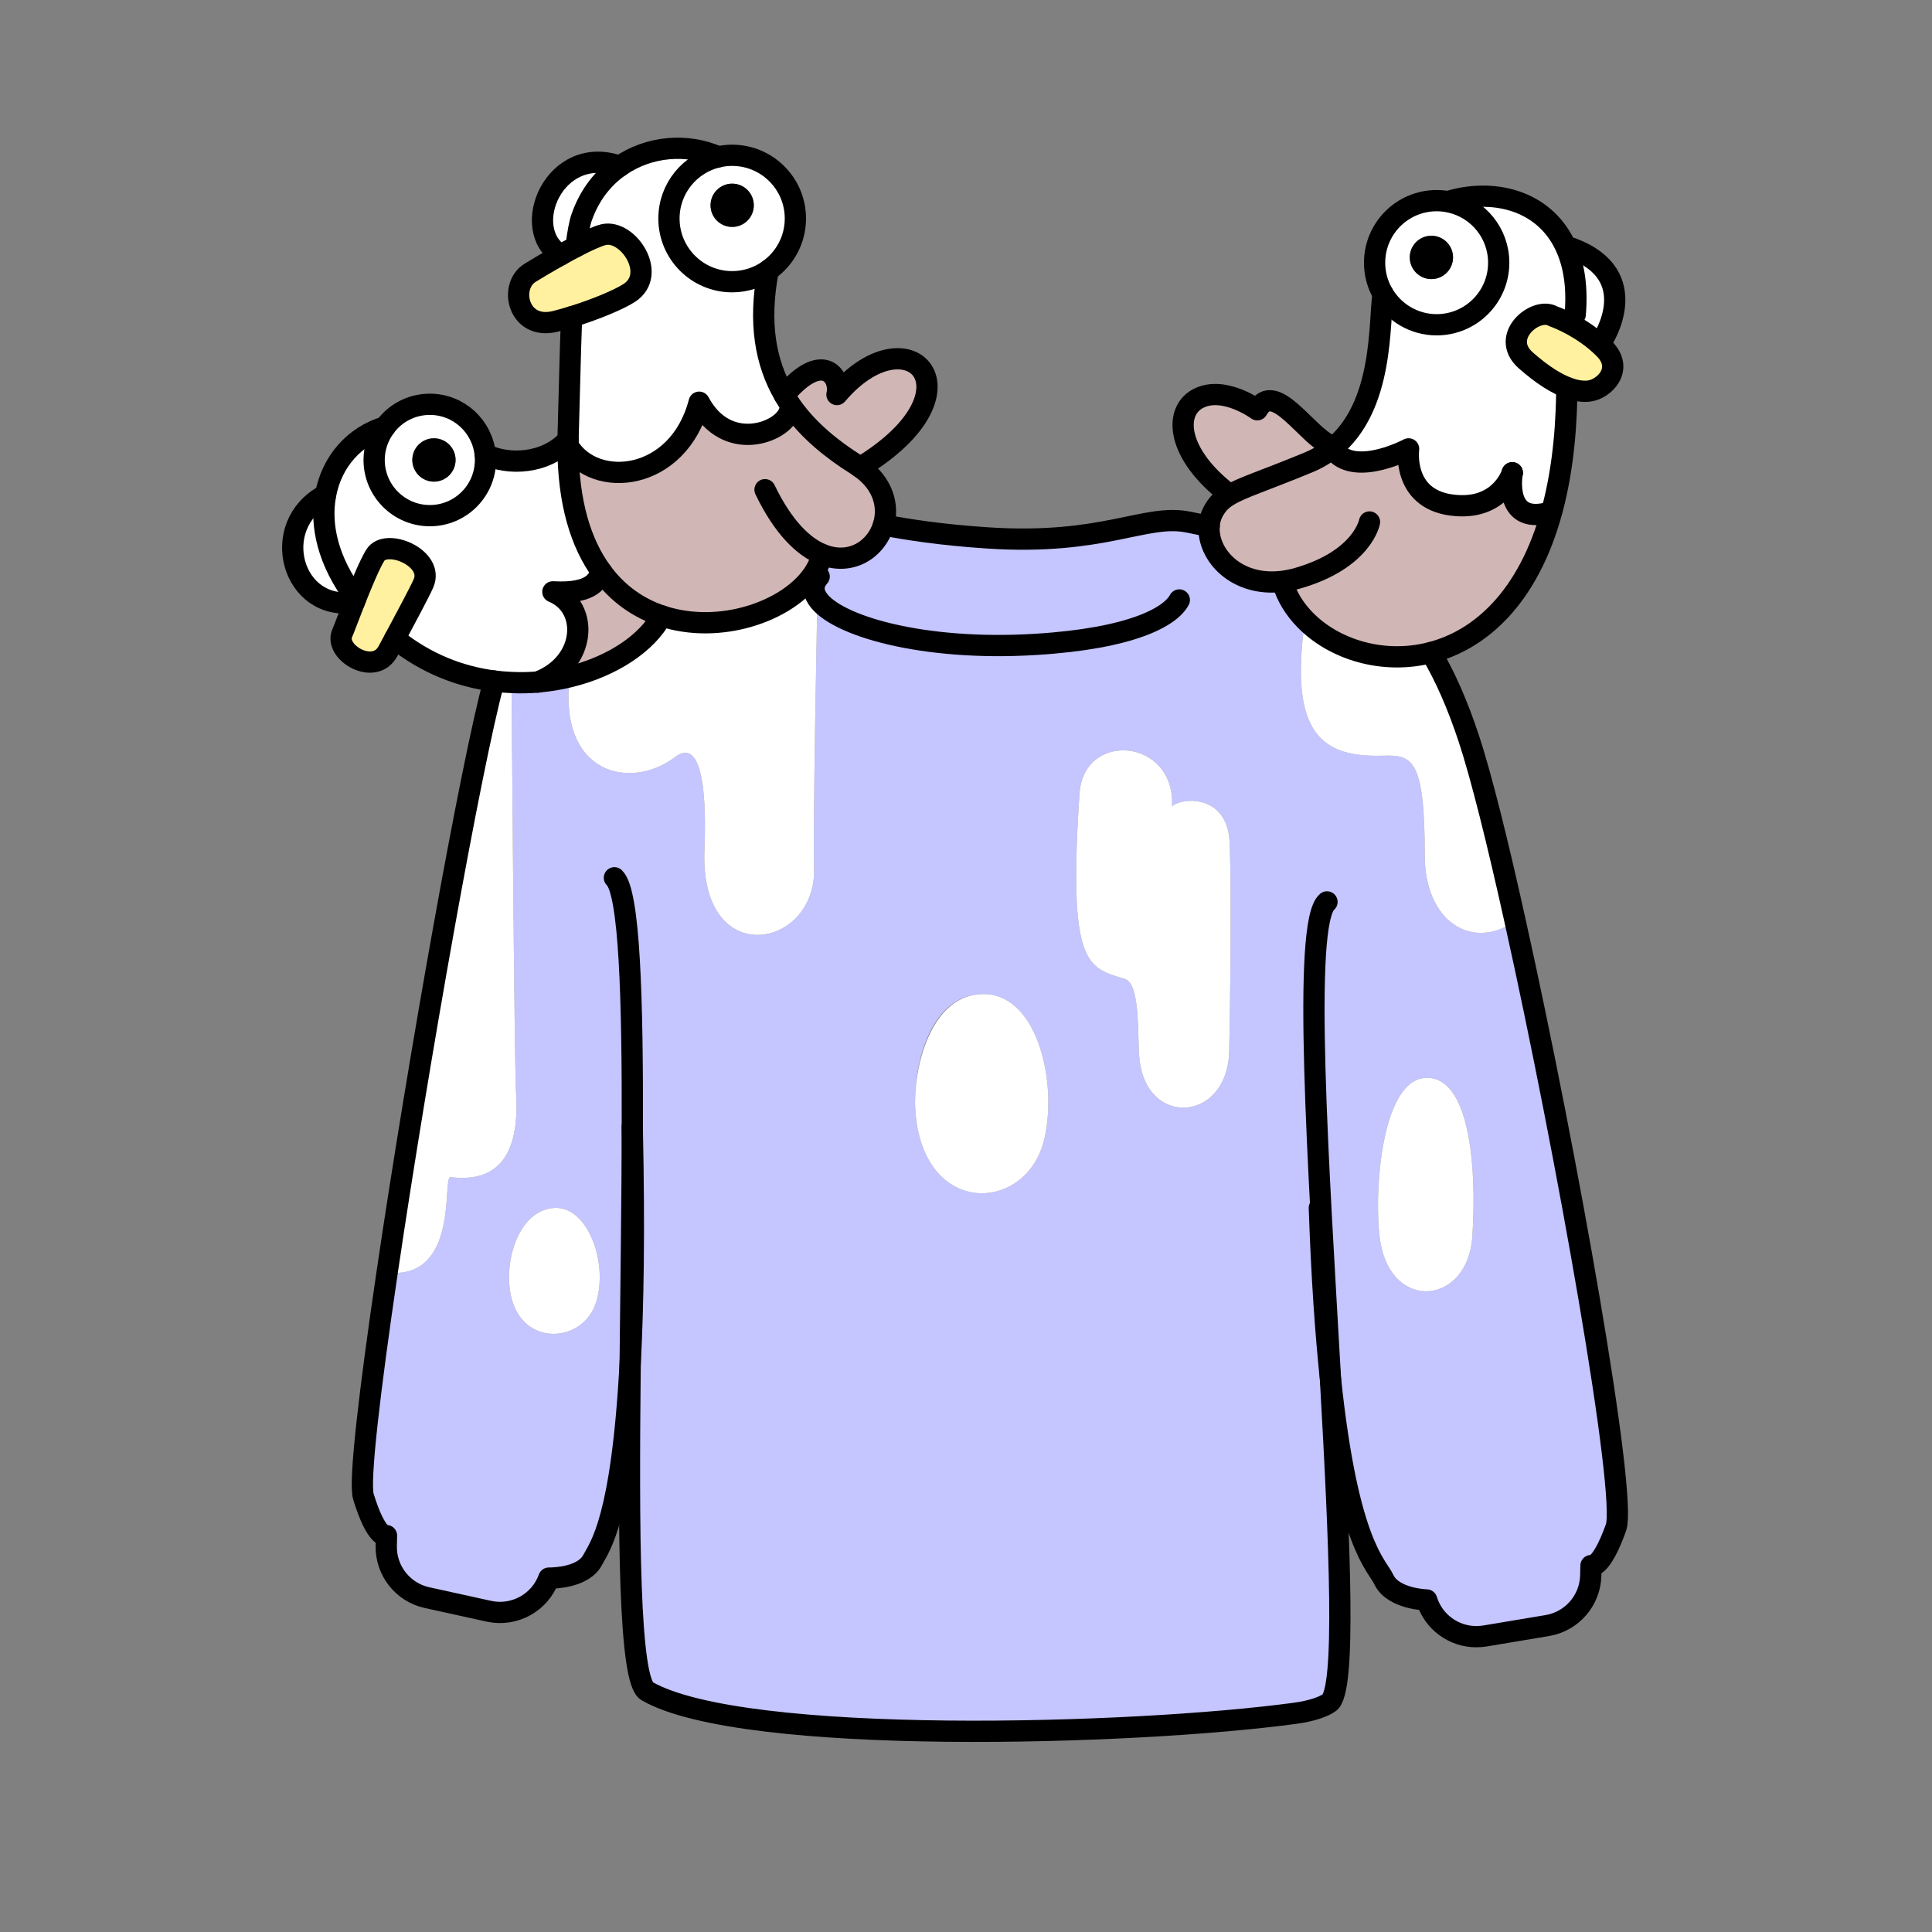 <?xml version="1.0" encoding="UTF-8"?><svg id="Layer_2" xmlns="http://www.w3.org/2000/svg" viewBox="0 0 1000 1000"><rect x="0" y="0" width="1000" height="1000" fill="#808080" stroke="none"/><defs><style>.cls-1,.cls-2{fill:none;}.cls-3{fill:#fff;}.cls-4{fill:#fff19f;}.cls-5{fill:#d1b6b6;}.cls-6{fill:#c5c5ff;}.cls-2{stroke:#000;stroke-linecap:round;stroke-linejoin:round;stroke-width:11px;}</style></defs><g id="_02"><g><rect class="cls-1" width="1000" height="1000"/><g><g><path class="cls-6" d="m688.65,713.78c4.8,85.24,8.24,161.24-.6,167.52-2.92,2.08-9,4.32-17.6,5.48-83.6,11.36-285.64,17.16-335.52-11.44-9.44-5.44-9.68-82.64-8.76-169.56,1.6-29.96,2.2-69.16,1.12-120.72-.08,38.2-.72,80.48-1.12,120.72-4.32,80.68-15.64,94.56-19.44,101.68-4.76,9-19.84,9.36-22.32,9.36h-.32c-4.56,12.72-17.88,20.04-31.04,17.16l-32-7.04c-12.6-2.76-21.44-14.04-21.12-26.92l.12-5.2s-5.04,2.36-11.96-20.2c-2.32-7.64,3.28-55.04,12.28-115.92,37.8,3.88,28.36-49.96,32.8-49.44,19.36,2.4,36.2-5.4,33.96-43.12-.96-16.64-2.36-212.84-2.36-212.84v-.04c4.6.24,9.12.12,13.56-.24.04,0,.04-.04.08-.04,5.64-.48,11.16-1.36,16.44-2.68v.04c-5.96,51.08,32,58.68,54.48,41.56,17.76-13.52,15.68,37.72,15.28,48.24-2.36,62.48,57.76,51.04,56.76,9.52-.64-26.24,1.68-137.28,1.72-139.88-2.52-3.84-2.36-7.72.92-11.36l-3.24-1c2.28-3.32,3.92-6.84,4.72-10.48,15.04,6.12,28.12-2.8,31.8-15.2,12.6,2.36,29.16,5.04,53.8,6.68,60.44,4,81.72-12.68,103.88-8.2,3.72.76,7.32,1.48,10.88,2.2-.96,14.56,13.92,31.48,38,28.48l.12.96c2.16,7.04,6.16,13.48,11.52,18.96-8.72,60.36,9.84,71.2,40.4,70.32,15.2-.48,21.56,1.8,21.56,51.6,0,34.56,24.76,49.52,46.76,33.96,26.76,120.24,58.2,297.48,52.2,314.04-8,22.2-12.92,19.6-12.92,19.6l-.12,5.16c-.32,12.88-9.72,23.72-22.44,25.88l-32.32,5.4c-1.52.24-3,.36-4.48.36-11.64,0-22.16-7.56-25.68-19,0,0-17.4-.44-22.16-10.52-3.72-7.92-18.6-17.96-27.64-103.84Zm73.44-73.84c2.48-38.72-2.08-83.08-24.2-82.04-23.68,1.12-27.04,63.28-23.4,85,6.08,36.36,45.32,32.36,47.6-2.96Zm-125.88-95.52c.68-25.52,1.28-101.24,0-111.4-2.72-21.72-24.48-20.36-29.56-15.64,1.76-35.32-45.68-39.32-47.88-6.76-6.12,90.16,4.4,90.16,23.44,96.08,8.08,2.56,6.48,28.4,7.48,40.44,3.04,36.68,45.48,33.96,46.52-2.72Zm-96.08,46.64c7.64-28.52-2.32-76.52-31.08-76.52s-36.44,39.4-35.32,59.32c3.2,55.92,56.44,54.4,66.4,17.2Zm-232,84.16c7.24-20.08-3.48-50.8-20.96-50-19.84.92-27.6,30.96-21.84,48.68,7.48,23.12,35.92,20.4,42.8,1.32Z"/><path class="cls-4" d="m830.29,180.42c10.6,10.56,0,21.12-7.92,22-3.04.32-6.44-.08-10.28-1.48-6.24-2.16-13.6-6.72-22.28-14.36-14.08-12.32,5.28-28.16,14.08-22.88,0,0,11.12,3.72,21.88,12.6,1.52,1.24,3.04,2.64,4.52,4.12Z"/><path class="cls-3" d="m811.21,129.5l2.36-1c37.88,14.08,15.84,47.52,15.84,47.52l-3.64.28c-10.76-8.88-21.88-12.6-21.88-12.6-8.8-5.28-28.16,10.56-14.08,22.88,8.68,7.64,16.04,12.2,22.28,14.36l-1.16,3.24c-.36,23.8-3.2,43.92-7.8,60.76l-.12-.04c-24.6,7.64-20.6-18.24-20.28-20.12.04-.08.04-.12.04-.12,0,0,0,.04-.04.12-.52,1.6-7.24,19.96-31.64,16.6-25.52-3.52-22-29.04-22-29.04,0,0-26.4,14.08-37.84,1.76l-3.84-.36c.8-.56,1.56-1.12,2.28-1.72,27.04-21.68,23.88-65.8,26.2-79.76h.04c5.6,9.48,15.92,15.84,27.68,15.84,17.76,0,32.12-14.4,32.12-32.12,0-15.24-10.6-28-24.84-31.28l.2-.84c23.48-6.52,49.84.48,60.12,25.64Z"/><path class="cls-5" d="m663.85,300.9c-24.08,3-38.96-13.92-38-28.48.12-2.64.8-5.2,2.04-7.52,1.92-3.64,4.24-6.12,7.84-8.32,6.88-4.24,18.52-7.72,41.44-17.2,3.8-1.56,7.2-3.48,10.24-5.64l3.84.36c11.44,12.32,37.84-1.76,37.84-1.76,0,0-3.52,25.52,22,29.04,24.4,3.36,31.12-15,31.64-16.6-.32,1.88-4.32,27.76,20.28,20.12l.12.04c-12.24,44.48-37,66.2-62.44,72.8-24.84,6.44-50.28-1.56-65.2-16.92-5.36-5.48-9.36-11.92-11.52-18.96l-.12-.96Z"/><path class="cls-3" d="m784.21,476.7c-22,15.56-46.76.6-46.76-33.96,0-49.8-6.36-52.08-21.56-51.6-30.56.88-49.12-9.96-40.4-70.32,14.92,15.36,40.36,23.36,65.2,16.92,7.16,12.08,13.68,26.72,19.6,44.64,6.32,19.16,14.88,53.44,23.92,94.32Z"/><path class="cls-3" d="m750.89,104.7c14.24,3.28,24.84,16.04,24.84,31.28,0,17.72-14.36,32.12-32.12,32.12-11.76,0-22.08-6.36-27.68-15.84-2.84-4.76-4.44-10.32-4.44-16.28,0-17.76,14.4-32.12,32.12-32.12,2.52,0,4.96.28,7.28.84Zm1.2,28.52c0-6.16-5-11.2-11.2-11.2s-11.2,5.04-11.2,11.2,5,11.24,11.2,11.24,11.2-5.04,11.2-11.24Z"/><path class="cls-3" d="m737.89,557.9c22.12-1.04,26.68,43.32,24.2,82.04-2.28,35.32-41.52,39.32-47.6,2.96-3.64-21.72-.28-83.88,23.4-85Z"/><path d="m740.89,122.02c6.2,0,11.2,5.04,11.2,11.2s-5,11.24-11.2,11.24-11.2-5.04-11.2-11.24,5-11.2,11.2-11.2Z"/><path class="cls-5" d="m688.61,230.58l1.08,1.44c-.72.6-1.48,1.16-2.28,1.72-3.04,2.16-6.44,4.08-10.24,5.64-22.92,9.48-34.56,12.96-41.44,17.2l-2.56-3.12c-24.64-20.24-25.52-41.36-12.32-47.52,13.2-6.16,29.92,6.16,29.92,6.16,8.8-15.84,25.52,13.2,37.84,18.48Z"/><path class="cls-3" d="m636.21,433.02c1.28,10.16.68,85.88,0,111.4-1.04,36.68-43.48,39.4-46.52,2.72-1-12.04.6-37.88-7.48-40.44-19.04-5.92-29.56-5.92-23.44-96.08,2.2-32.56,49.64-28.56,47.88,6.76,5.08-4.72,26.84-6.08,29.56,15.64Z"/><path class="cls-3" d="m509.05,514.54c28.76,0,38.72,48,31.08,76.52-9.96,37.2-63.2,38.72-66.4-17.2-1.12-19.92,7.48-59.32,35.32-59.32Z"/><path class="cls-5" d="m433.21,204.22c37.04-43.6,77.08-1.68,12.04,37.68-.56-.4-1.12-.8-1.72-1.16-13.24-8.32-24.56-17.72-32.88-29.04-1.72-2.32-3.28-4.72-4.72-7.24,19.76-23.52,29.52-9.64,27.28-.24Z"/><path class="cls-5" d="m425.49,286.94c-.8,3.64-2.44,7.16-4.72,10.48-13.12,19.04-48.28,31.36-78.28,21.36-11.72-3.88-22.68-11.2-31.16-22.88-10.56-14.48-17.36-35.64-17.32-65.24,13.76,23,57.2,18.64,67.88-22.48,14.28,26.72,43,15.72,46.56,5.16l2.2-1.64c8.32,11.32,19.64,20.72,32.88,29.04.6.36,1.16.76,1.72,1.16,12.04,8.4,14.92,20.2,12.04,29.84-3.68,12.4-16.76,21.32-31.8,15.2Z"/><path class="cls-3" d="m420.77,297.42l3.24,1c-3.28,3.64-3.44,7.52-.92,11.36-.04,2.6-2.36,113.64-1.72,139.88,1,41.52-59.12,52.96-56.76-9.52.4-10.52,2.48-61.76-15.28-48.24-22.48,17.12-60.44,9.52-54.48-41.56v-.04c22.12-5.4,40.12-17.44,47.64-31.52,30,10,65.16-2.32,78.28-21.36Z"/><path class="cls-3" d="m410.65,211.7l-2.2,1.64c-3.56,10.56-32.28,21.56-46.56-5.16-10.68,41.12-54.12,45.48-67.88,22.48,0-.96,0-1.92.04-2.92,0-1,0-2,.04-3,.6-19.56,1-41.36,1.76-60.76,12.44-3.8,24.88-9.08,29.92-12.4,14.8-9.72-.76-33.08-13.36-30.12-3.08.72-8.4,3.16-14.2,6.16.76-6.64,1.72-11.88,2.88-15.2,4.12-11.72,11.16-20.48,19.68-26.36,15.24-10.6,35.08-12.04,51-4.88-14.6,3.28-25.52,16.32-25.52,31.92,0,18.04,14.64,32.72,32.72,32.72,6.92,0,13.36-2.16,18.64-5.84,0,.12,0,.16-.04.28-5.08,26.76-1.4,47.48,8.36,64.2,1.44,2.52,3,4.92,4.72,7.24Z"/><path class="cls-3" d="m378.97,80.38c18.04,0,32.72,14.64,32.72,32.72,0,11.12-5.56,20.96-14.08,26.84v.04c-5.28,3.68-11.72,5.84-18.64,5.84-18.08,0-32.72-14.68-32.72-32.72,0-15.6,10.92-28.64,25.52-31.92,2.32-.52,4.72-.8,7.2-.8Zm11.2,25.88c0-6.2-5-11.2-11.2-11.2s-11.2,5-11.2,11.2,5,11.2,11.2,11.2,11.2-5,11.2-11.2Z"/><circle cx="378.97" cy="106.26" r="11.2"/><path class="cls-4" d="m312.41,121.46c12.6-2.96,28.16,20.4,13.36,30.12-5.04,3.32-17.48,8.6-29.92,12.4-2.84.88-5.68,1.68-8.4,2.36-19.28,4.8-24.4-18.16-13.04-25.16,3.48-2.16,9.48-5.72,15.76-9.2,2.68-1.52,5.44-3,8.04-4.36,5.8-3,11.12-5.44,14.2-6.16Z"/><path class="cls-3" d="m290.17,131.98c-21.72-13.24-3.32-58.08,30.6-45.92-8.52,5.88-15.56,14.64-19.68,26.36-1.16,3.32-2.12,8.56-2.88,15.2-2.6,1.36-5.36,2.84-8.04,4.36Z"/><path class="cls-5" d="m311.33,295.9c8.48,11.68,19.44,19,31.16,22.88-7.52,14.08-25.52,26.12-47.64,31.52-5.28,1.32-10.8,2.2-16.44,2.68,25.16-9.6,26.84-38.84,7.76-46.64,21.72,1.24,23.36-7.04,25.16-10.44Z"/><path class="cls-3" d="m287.17,625.22c17.48-.8,28.2,29.92,20.96,50-6.88,19.08-35.32,21.8-42.8-1.32-5.76-17.72,2-47.76,21.84-48.68Z"/><path class="cls-3" d="m294.01,230.66c-.04,29.6,6.76,50.76,17.32,65.24-1.8,3.4-3.44,11.68-25.16,10.44,19.08,7.8,17.4,37.04-7.76,46.64-.04,0-.04.04-.08.04-4.44.36-8.96.48-13.56.24-3-.12-6.04-.36-9.08-.76-17.52-2.24-35.36-9.08-51.36-22,5.32-9.92,12.92-24.12,14.84-28.52,5.84-13.12-19.28-23.68-24.92-14.6-2.72,4.4-6.64,13.72-10.08,22.36-14.56-19.2-18.6-38.12-15.64-53.64,3.2-17.4,15.16-30.52,30.8-35.12-3.56,4.8-5.68,10.68-5.68,17.08,0,15.92,12.92,28.84,28.84,28.84s28.8-12.92,28.8-28.84c0-1-.04-1.96-.16-2.92,12.04,5.92,31.24,5.04,42.84-7.4h.08c-.04,1-.04,1.96-.04,2.92Z"/><path class="cls-3" d="m267.13,566.14c2.24,37.72-14.6,45.52-33.96,43.12-4.44-.52,5,53.32-32.8,49.44,16.16-109.44,43.36-262.44,55.32-306.2,3.04.4,6.08.64,9.08.76v.04s1.4,196.2,2.36,212.84Z"/><path class="cls-3" d="m251.13,235.14c.12.96.16,1.92.16,2.92,0,15.92-12.88,28.84-28.8,28.84s-28.84-12.92-28.84-28.84c0-6.4,2.12-12.28,5.68-17.08,5.2-7.12,13.64-11.72,23.16-11.72,14.92,0,27.16,11.36,28.64,25.88Zm-15.32,2.92c0-6.16-5-11.2-11.2-11.2s-11.2,5.04-11.2,11.2,5,11.24,11.2,11.24,11.2-5.04,11.2-11.24Z"/><path d="m224.61,226.86c6.2,0,11.2,5.04,11.2,11.2s-5,11.24-11.2,11.24-11.2-5.04-11.2-11.24,5-11.2,11.2-11.2Z"/><path class="cls-4" d="m194.25,287.38c5.64-9.08,30.76,1.48,24.92,14.6-1.92,4.4-9.52,18.6-14.84,28.52-1.4,2.56-2.6,4.84-3.56,6.6-7,13.04-28,.52-23.64-9.36.84-1.84,3.32-8.56,6.28-16.08.24-.64.52-1.28.76-1.92,3.44-8.64,7.36-17.96,10.08-22.36Z"/><path class="cls-3" d="m184.17,309.74c-.24.64-.52,1.28-.76,1.92-32.08,5.24-45-39.6-14.92-55.56h.04c-2.96,15.52,1.08,34.44,15.64,53.64Z"/></g><g><path class="cls-2" d="m750.89,104.7c14.24,3.28,24.84,16.04,24.84,31.28,0,17.72-14.36,32.12-32.12,32.12-11.76,0-22.08-6.36-27.68-15.84-2.84-4.76-4.44-10.32-4.44-16.28,0-17.76,14.4-32.12,32.12-32.12,2.52,0,4.96.28,7.28.84Z"/><path class="cls-2" d="m251.13,235.14c.12.96.16,1.92.16,2.92,0,15.92-12.88,28.84-28.8,28.84s-28.84-12.92-28.84-28.84c0-6.4,2.12-12.28,5.68-17.08,5.2-7.12,13.64-11.72,23.16-11.72,14.92,0,27.16,11.36,28.64,25.88Z"/><path class="cls-2" d="m715.89,152.26c-2.32,13.96.84,58.08-26.2,79.76-.72.6-1.48,1.16-2.28,1.72-3.04,2.16-6.44,4.08-10.24,5.64-22.92,9.48-34.56,12.96-41.44,17.2-3.6,2.2-5.92,4.68-7.84,8.32-1.24,2.32-1.92,4.88-2.04,7.52-.96,14.56,13.92,31.48,38,28.48,2.56-.32,5.24-.88,8.04-1.68,33.44-9.68,36.96-29.04,36.96-29.04"/><path class="cls-2" d="m688.61,230.58c-12.32-5.28-29.04-34.32-37.84-18.48,0,0-16.72-12.32-29.92-6.16-13.2,6.16-12.32,27.28,12.32,47.52"/><path class="cls-2" d="m663.97,301.86c2.16,7.04,6.16,13.48,11.52,18.96,14.92,15.36,40.36,23.36,65.2,16.92,25.44-6.6,50.2-28.32,62.44-72.8,4.6-16.84,7.44-36.96,7.8-60.76"/><path class="cls-2" d="m782.73,244.78c-.32,1.88-4.32,27.76,20.28,20.12"/><path class="cls-2" d="m782.73,244.78c.04-.08.04-.12.04-.12,0,0,0,.04-.04.12Z"/><path class="cls-2" d="m691.25,234.1c11.44,12.32,37.84-1.76,37.84-1.76,0,0-3.52,25.52,22,29.04,24.4,3.36,31.12-15,31.64-16.6"/><path class="cls-2" d="m825.77,176.3c-10.76-8.88-21.88-12.6-21.88-12.6-8.8-5.28-28.16,10.56-14.08,22.88,8.68,7.64,16.04,12.2,22.28,14.36,3.84,1.4,7.24,1.8,10.28,1.48,7.92-.88,18.52-11.44,7.92-22-1.48-1.48-3-2.88-4.52-4.12Z"/><path class="cls-2" d="m815.33,162.82c1.16-13.48-.48-24.52-4.12-33.32-10.28-25.16-36.64-32.16-60.12-25.64"/><path class="cls-2" d="m813.57,128.5c37.88,14.08,15.84,47.52,15.84,47.52"/><path class="cls-2" d="m425.49,286.94c-9.68-3.92-20.16-14.04-29.52-33.48"/><path class="cls-2" d="m371.77,81.18c-15.92-7.16-35.76-5.72-51,4.88-8.52,5.88-15.56,14.64-19.68,26.36-1.16,3.32-2.12,8.56-2.88,15.2"/><path class="cls-2" d="m295.85,163.98c-.76,19.4-1.16,41.2-1.76,60.76-.04,1-.04,2-.04,3-.04,1-.04,1.96-.04,2.92-.04,29.6,6.76,50.76,17.32,65.24,8.48,11.68,19.44,19,31.16,22.88,30,10,65.16-2.32,78.28-21.36,2.28-3.32,3.92-6.84,4.72-10.48,15.04,6.12,28.12-2.8,31.8-15.2,2.88-9.64,0-21.44-12.04-29.84-.56-.4-1.12-.8-1.72-1.16-13.24-8.32-24.56-17.72-32.88-29.04-1.72-2.32-3.28-4.72-4.72-7.24-9.76-16.72-13.44-37.44-8.36-64.2.04-.12.04-.16.04-.28"/><path class="cls-2" d="m293.97,230.58s.04.04.04.08c13.76,23,57.2,18.64,67.88-22.48,14.28,26.72,43,15.72,46.56,5.16"/><path class="cls-2" d="m405.93,204.46c19.76-23.52,29.52-9.64,27.28-.24,37.04-43.6,77.08-1.68,12.04,37.68"/><path class="cls-2" d="m295.85,163.98c12.44-3.8,24.88-9.08,29.92-12.4,14.8-9.72-.76-33.08-13.36-30.12-3.08.72-8.4,3.16-14.2,6.16-2.6,1.36-5.36,2.84-8.04,4.36-6.28,3.48-12.28,7.04-15.76,9.2-11.36,7-6.24,29.96,13.04,25.16,2.72-.68,5.56-1.48,8.4-2.36Z"/><path class="cls-2" d="m371.77,81.18c2.32-.52,4.72-.8,7.2-.8,18.04,0,32.72,14.64,32.72,32.72,0,11.12-5.56,20.96-14.08,26.84v.04c-5.28,3.68-11.72,5.84-18.64,5.84-18.08,0-32.72-14.68-32.72-32.72,0-15.6,10.92-28.64,25.52-31.92Z"/><path class="cls-2" d="m320.77,86.06c-33.92-12.16-52.32,32.68-30.6,45.92"/><path class="cls-2" d="m251.13,235.14c12.04,5.92,31.24,5.04,42.84-7.4"/><path class="cls-2" d="m278.41,352.98c5.64-.48,11.16-1.36,16.44-2.68,22.12-5.4,40.12-17.44,47.64-31.52"/><path class="cls-2" d="m204.33,330.5c16,12.92,33.84,19.76,51.36,22,3.04.4,6.08.64,9.08.76,4.6.24,9.12.12,13.56-.24"/><path class="cls-2" d="m184.17,309.74c-14.56-19.2-18.6-38.12-15.64-53.64,3.2-17.4,15.16-30.52,30.8-35.12"/><path class="cls-2" d="m204.33,330.5c5.32-9.92,12.92-24.12,14.84-28.52,5.84-13.12-19.28-23.68-24.92-14.6-2.72,4.4-6.64,13.72-10.08,22.36-.24.64-.52,1.28-.76,1.92-2.96,7.52-5.44,14.24-6.28,16.08-4.36,9.88,16.64,22.4,23.64,9.36.96-1.76,2.16-4.04,3.56-6.6Z"/><path class="cls-2" d="m168.49,256.1c-30.08,15.96-17.16,60.8,14.92,55.56"/><path class="cls-2" d="m278.33,353.02s.04-.04.08-.04c25.16-9.6,26.84-38.84,7.76-46.64,21.72,1.24,23.36-7.04,25.16-10.44"/><path class="cls-2" d="m327.25,583.14c0,.64.04,1.28.04,1.92,1.08,51.56.48,90.76-1.12,120.72-4.32,80.68-15.64,94.56-19.44,101.68-4.76,9-19.84,9.36-22.32,9.36h-.32c-4.56,12.72-17.88,20.04-31.04,17.16l-32-7.04c-12.6-2.76-21.44-14.04-21.12-26.92l.12-5.2s-5.04,2.36-11.96-20.2c-2.32-7.64,3.28-55.04,12.28-115.92,16.16-109.44,43.36-262.44,55.32-306.2"/><path class="cls-2" d="m457.29,271.74c12.6,2.36,29.16,5.04,53.8,6.68,60.44,4,81.72-12.68,103.88-8.2,3.72.76,7.32,1.48,10.88,2.2"/><path class="cls-2" d="m740.69,337.74c7.16,12.08,13.68,26.72,19.6,44.64,6.32,19.16,14.88,53.44,23.92,94.32,26.76,120.24,58.2,297.48,52.2,314.04-8,22.2-12.92,19.6-12.92,19.6l-.12,5.16c-.32,12.88-9.72,23.72-22.44,25.88l-32.32,5.4c-1.52.24-3,.36-4.48.36-11.64,0-22.16-7.56-25.68-19,0,0-17.4-.44-22.16-10.52-3.72-7.92-18.6-17.96-27.64-103.84-2.48-23.4-4.52-52.44-5.76-88.6"/><path class="cls-2" d="m686.85,466.82c-12.92,10.92-4.44,136.68,1.8,246.96,4.8,85.24,8.24,161.24-.6,167.52-2.92,2.08-9,4.32-17.6,5.48-83.6,11.36-285.64,17.16-335.52-11.44-9.44-5.44-9.68-82.64-8.76-169.56.4-40.24,1.04-82.52,1.12-120.72.2-68.16-1.4-123.32-9.28-130.72"/><path class="cls-2" d="m424.01,298.42c-3.28,3.64-3.44,7.52-.92,11.36,9.2,14.08,54.56,27.36,112.84,23.76,50.04-3.04,69.96-14.4,74.48-23"/></g></g></g></g></svg>